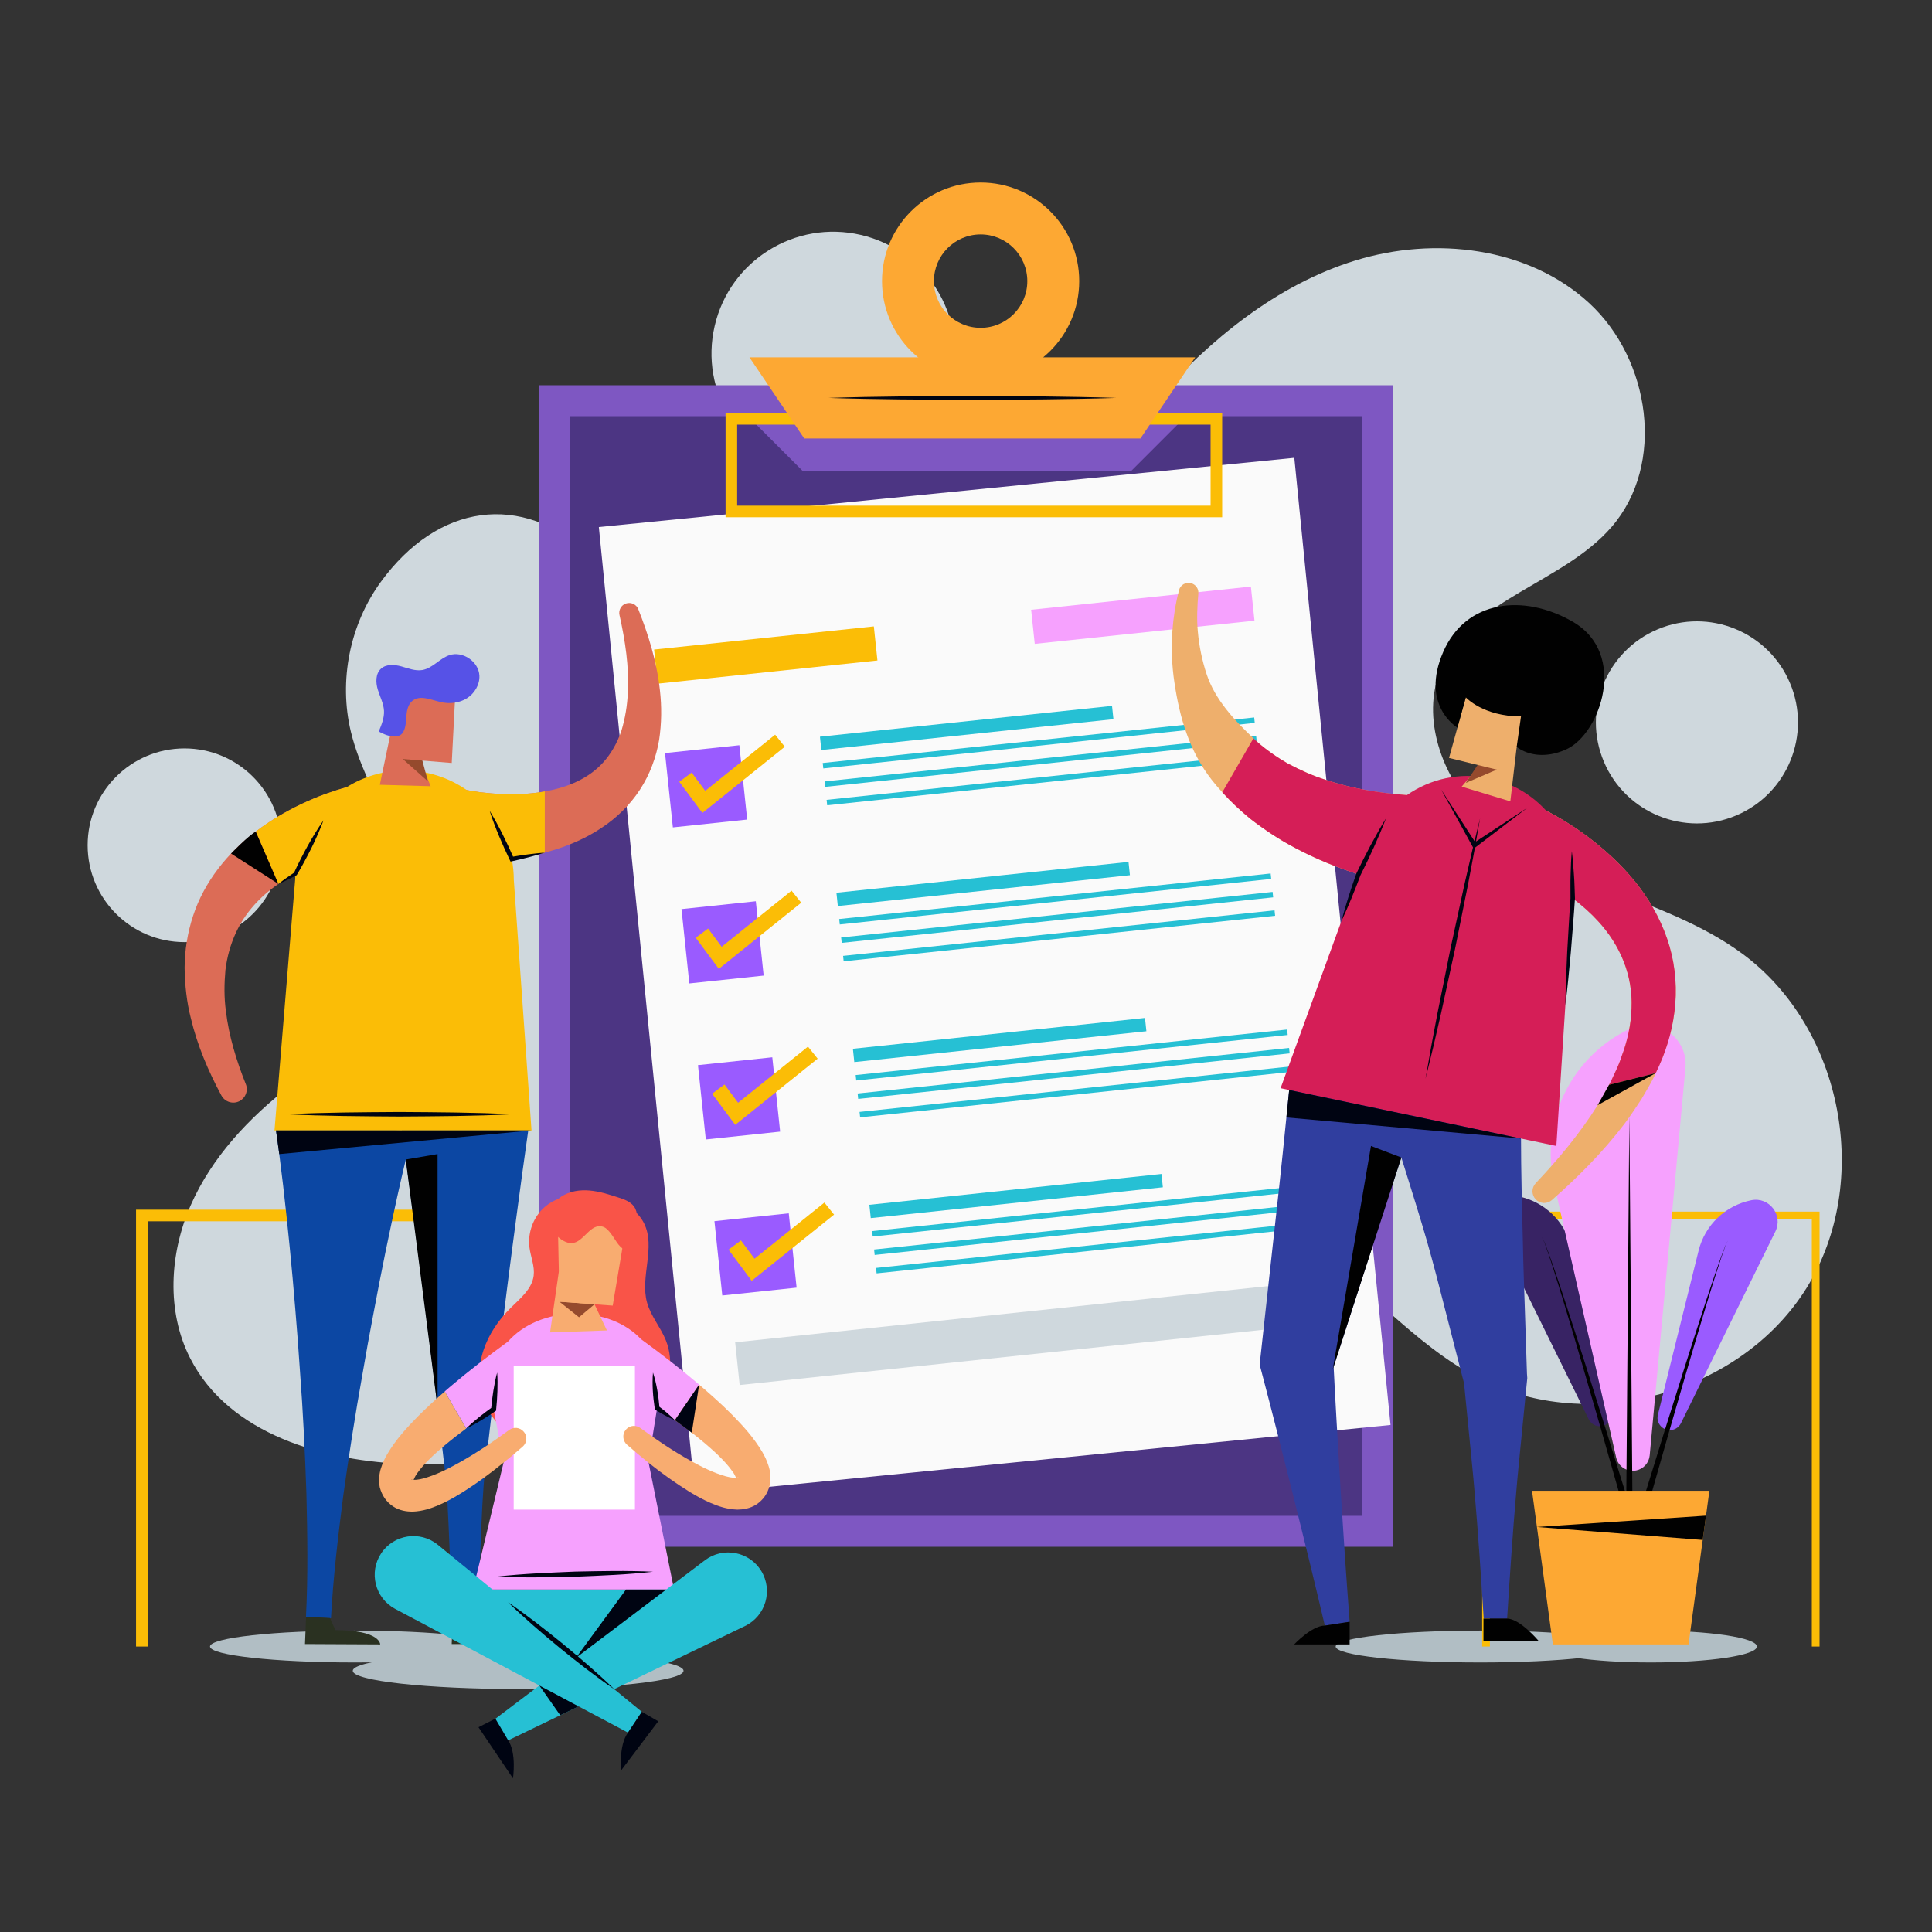 <?xml version="1.0" encoding="UTF-8" standalone="no"?>
<!-- Generator: Adobe Illustrator 27.5.0, SVG Export Plug-In . SVG Version: 6.00 Build 0)  -->

<svg
   version="1.1"
   x="0px"
   y="0px"
   viewBox="0 0 500 500"
   style="enable-background:new 0 0 500 500;"
   xml:space="preserve"
   id="svg95"
   sodipodi:docname="4320553_2286301.svg"
   inkscape:version="1.4.2 (f4327f4, 2025-05-13)"
   xmlns:inkscape="http://www.inkscape.org/namespaces/inkscape"
   xmlns:sodipodi="http://sodipodi.sourceforge.net/DTD/sodipodi-0.dtd"
   xmlns="http://www.w3.org/2000/svg"
   xmlns:svg="http://www.w3.org/2000/svg"><rect x="0" y="0" width="500" height="500" fill="#333333" stroke="none"/><defs
   id="defs95" /><sodipodi:namedview
   id="namedview95"
   pagecolor="#ffffff"
   bordercolor="#666666"
   borderopacity="1.0"
   inkscape:showpageshadow="2"
   inkscape:pageopacity="0.0"
   inkscape:pagecheckerboard="0"
   inkscape:deskcolor="#d1d1d1"
   inkscape:zoom="2.362"
   inkscape:cx="250"
   inkscape:cy="250"
   inkscape:window-width="2240"
   inkscape:window-height="1361"
   inkscape:window-x="1272"
   inkscape:window-y="0"
   inkscape:window-maximized="0"
   inkscape:current-layer="svg95" />

<g
   id="OBJECTS">
	<g
   id="g8">
		<g
   id="g3">
			<g
   id="g2">
				
					<ellipse
   transform="matrix(0.227 -0.974 0.974 0.227 77.625 280.691)"
   style="fill:#CFD8DD;"
   cx="215.575"
   cy="91.462"
   rx="31.503"
   ry="31.503"
   id="ellipse1" />
				
					<ellipse
   transform="matrix(0.921 -0.389 0.389 0.921 -38.172 185.537)"
   style="fill:#CFD8DD;"
   cx="439.269"
   cy="187.07"
   rx="26.152"
   ry="26.152"
   id="ellipse2" />
				<circle
   style="fill:#CFD8DD;"
   cx="47.747"
   cy="218.756"
   r="25.067"
   id="circle2" />
			</g>
			<path
   style="fill:#CFD8DD;"
   d="M90.806,189.369c4.619,19.172,21.213,36.287,17.26,55.607     c-3.334,16.296-19.688,25.779-32.851,35.949c-10.773,8.323-20.417,18.57-25.878,31.041s-6.307,27.389-0.133,39.522     c10.041,19.731,34.809,26.82,56.939,27.427c34.252,0.94,68.722-8.963,97.252-27.94c18.707-12.443,35.145-28.782,55.953-37.257     c24.972-10.172,54.848-7.322,77.447,7.389c16.296,10.608,28.729,26.745,46.022,35.635c28.628,14.718,67.708,3.921,84.719-23.407     c17.011-27.328,9.447-67.161-16.398-86.35c-10.683-7.932-23.478-12.366-35.841-17.284c-12.364-4.918-24.858-10.683-33.845-20.495     c-8.987-9.812-13.704-24.628-8.28-36.778c7.823-17.525,31.329-21.542,43.897-36.047c14.061-16.227,10.01-43.39-5.787-57.933     c-15.797-14.542-40.009-17.356-60.527-11.027c-20.518,6.329-37.747,20.575-51.998,36.635s-26.033,34.138-39.491,50.868     c-13.397,16.655-31.938,33.288-53.124,30.452c-23.465-3.141-37.174-27.211-53.303-41.822     c-18.118-16.414-39.58-13.131-54.292,7.051C90.539,161.591,87.621,176.147,90.806,189.369z"
   id="path2" />
		</g>
		<g
   id="g6">
			<path
   style="fill:#B1BEC4;"
   d="M420.525,426.118c0,2.279-16.756,4.126-37.426,4.126s-37.426-1.847-37.426-4.126     c0-2.278,16.756-4.126,37.426-4.126S420.525,423.84,420.525,426.118z"
   id="path3" />
			<path
   style="fill:#B1BEC4;"
   d="M129.2,426.118c0,2.279-16.756,4.126-37.426,4.126c-20.67,0-37.426-1.847-37.426-4.126     c0-2.278,16.756-4.126,37.426-4.126C112.444,421.992,129.2,423.84,129.2,426.118z"
   id="path4" />
			<path
   style="fill:#B1BEC4;"
   d="M176.899,432.397c0,2.606-19.163,4.718-42.801,4.718c-23.638,0-42.801-2.112-42.801-4.718     c0-2.606,19.163-4.718,42.801-4.718C157.737,427.679,176.899,429.791,176.899,432.397z"
   id="path5" />
			<path
   style="fill:#B1BEC4;"
   d="M454.684,426.118c0,2.279-12.288,4.126-27.446,4.126s-27.446-1.847-27.446-4.126     c0-2.278,12.288-4.126,27.446-4.126S454.684,423.84,454.684,426.118z"
   id="path6" />
		</g>
		<g
   id="g7">
			<polygon
   style="fill:#FBBD06;"
   points="123.536,426.118 120.536,426.118 120.536,316.067 38.212,316.067 38.212,426.118      35.212,426.118 35.212,313.067 123.536,313.067    "
   id="polygon6" />
			<polygon
   style="fill:#FBBD06;"
   points="470.9,426.118 468.9,426.118 468.9,315.567 385.577,315.567 385.577,426.118      383.577,426.118 383.577,313.567 470.9,313.567    "
   id="polygon7" />
		</g>
	</g>
	<g
   id="g39">
		<g
   id="g9">
			<rect
   x="139.555"
   y="99.702"
   style="fill:#7E57C2;"
   width="220.89"
   height="300.596"
   id="rect8" />
			<polygon
   style="fill:#4C3583;"
   points="147.555,392.298 147.555,107.702 193.545,107.702 207.719,121.875 292.758,121.875      306.931,107.702 352.445,107.702 352.445,392.298    "
   id="polygon8" />
		</g>
		<g
   id="g35">
			
				<rect
   x="166.893"
   y="126.971"
   transform="matrix(0.995 -0.099 0.099 0.995 -23.65 26.584)"
   style="fill:#FAFAFA;"
   width="180.892"
   height="251.55"
   id="rect9" />
			<g
   id="g34">
				
					<rect
   x="169.454"
   y="165.055"
   transform="matrix(0.995 -0.105 0.105 0.995 -16.66 21.67)"
   style="fill:#FBBD06;"
   width="57.158"
   height="8.872"
   id="rect10" />
				
					<rect
   x="190.24"
   y="339.444"
   transform="matrix(0.995 -0.105 0.105 0.995 -34.673 29.622)"
   style="fill:#CFD8DD;"
   width="149.018"
   height="11.107"
   id="rect11" />
				
					<rect
   x="266.989"
   y="154.785"
   transform="matrix(0.995 -0.105 0.105 0.995 -15.049 31.828)"
   style="fill:#F6A1FE;"
   width="57.158"
   height="8.872"
   id="rect12" />
				<g
   id="g18">
					<g
   id="g13">
						
							<rect
   x="172.925"
   y="193.781"
   transform="matrix(0.995 -0.105 0.105 0.995 -20.302 20.24)"
   style="fill:#9A5BFF;"
   width="19.333"
   height="19.333"
   id="rect13" />
						<polygon
   style="fill:#FBBD06;"
   points="181.781,210.387 175.793,202.329 179.003,199.943 182.514,204.667 200.603,190.139         203.108,193.258       "
   id="polygon13" />
					</g>
					<g
   id="g17">
						
							<rect
   x="212.017"
   y="186.638"
   transform="matrix(0.995 -0.105 0.105 0.995 -18.352 27.216)"
   style="fill:#26C0D4;"
   width="75.971"
   height="3.46"
   id="rect14" />
						
							<rect
   x="212.527"
   y="191.547"
   transform="matrix(0.995 -0.105 0.105 0.995 -18.656 29.189)"
   style="fill:#26C0D4;"
   width="112.221"
   height="1.414"
   id="rect15" />
						
							<rect
   x="213.028"
   y="196.313"
   transform="matrix(0.995 -0.105 0.105 0.995 -19.152 29.268)"
   style="fill:#26C0D4;"
   width="112.221"
   height="1.414"
   id="rect16" />
						
							<rect
   x="213.53"
   y="201.079"
   transform="matrix(0.995 -0.105 0.105 0.995 -19.649 29.347)"
   style="fill:#26C0D4;"
   width="112.221"
   height="1.414"
   id="rect17" />
					</g>
				</g>
				<g
   id="g23">
					<g
   id="g19">
						
							<rect
   x="177.175"
   y="234.142"
   transform="matrix(0.995 -0.105 0.105 0.995 -24.505 20.907)"
   style="fill:#9A5BFF;"
   width="19.333"
   height="19.333"
   id="rect18" />
						<polygon
   style="fill:#FBBD06;"
   points="186.031,250.748 180.043,242.691 183.253,240.304 186.765,245.029 204.853,230.501         207.358,233.62       "
   id="polygon18" />
					</g>
					<g
   id="g22">
						
							<rect
   x="216.267"
   y="227"
   transform="matrix(0.995 -0.105 0.105 0.995 -22.555 27.883)"
   style="fill:#26C0D4;"
   width="75.971"
   height="3.46"
   id="rect19" />
						
							<rect
   x="216.777"
   y="231.908"
   transform="matrix(0.995 -0.105 0.105 0.995 -22.859 29.856)"
   style="fill:#26C0D4;"
   width="112.221"
   height="1.414"
   id="rect20" />
						
							<rect
   x="217.278"
   y="236.674"
   transform="matrix(0.995 -0.105 0.105 0.995 -23.356 29.935)"
   style="fill:#26C0D4;"
   width="112.221"
   height="1.414"
   id="rect21" />
						
							<rect
   x="217.78"
   y="241.44"
   transform="matrix(0.995 -0.105 0.105 0.995 -23.852 30.014)"
   style="fill:#26C0D4;"
   width="112.221"
   height="1.414"
   id="rect22" />
					</g>
				</g>
				<g
   id="g28">
					<g
   id="g24">
						
							<rect
   x="181.425"
   y="274.504"
   transform="matrix(0.995 -0.105 0.105 0.995 -28.708 21.574)"
   style="fill:#9A5BFF;"
   width="19.333"
   height="19.333"
   id="rect23" />
						<polygon
   style="fill:#FBBD06;"
   points="190.281,291.11 184.293,283.052 187.503,280.666 191.015,285.39 209.104,270.862         211.608,273.981       "
   id="polygon23" />
					</g>
					<g
   id="g27">
						
							<rect
   x="220.517"
   y="267.361"
   transform="matrix(0.995 -0.105 0.105 0.995 -26.758 28.55)"
   style="fill:#26C0D4;"
   width="75.971"
   height="3.46"
   id="rect24" />
						
							<rect
   x="221.027"
   y="272.27"
   transform="matrix(0.995 -0.105 0.105 0.995 -27.063 30.523)"
   style="fill:#26C0D4;"
   width="112.221"
   height="1.414"
   id="rect25" />
						
							<rect
   x="221.529"
   y="277.036"
   transform="matrix(0.995 -0.105 0.105 0.995 -27.559 30.602)"
   style="fill:#26C0D4;"
   width="112.221"
   height="1.414"
   id="rect26" />
						
							<rect
   x="222.03"
   y="281.802"
   transform="matrix(0.995 -0.105 0.105 0.995 -28.055 30.681)"
   style="fill:#26C0D4;"
   width="112.221"
   height="1.414"
   id="rect27" />
					</g>
				</g>
				<g
   id="g33">
					<g
   id="g29">
						
							<rect
   x="185.675"
   y="314.865"
   transform="matrix(0.995 -0.105 0.105 0.995 -32.912 22.241)"
   style="fill:#9A5BFF;"
   width="19.333"
   height="19.333"
   id="rect28" />
						<polygon
   style="fill:#FBBD06;"
   points="194.531,331.471 188.543,323.414 191.754,321.027 195.265,325.752 213.354,311.224         215.858,314.343       "
   id="polygon28" />
					</g>
					<g
   id="g32">
						
							<rect
   x="224.767"
   y="307.723"
   transform="matrix(0.995 -0.105 0.105 0.995 -30.962 29.217)"
   style="fill:#26C0D4;"
   width="75.971"
   height="3.46"
   id="rect29" />
						
							<rect
   x="225.277"
   y="312.631"
   transform="matrix(0.995 -0.105 0.105 0.995 -31.266 31.19)"
   style="fill:#26C0D4;"
   width="112.221"
   height="1.414"
   id="rect30" />
						
							<rect
   x="225.779"
   y="317.397"
   transform="matrix(0.995 -0.105 0.105 0.995 -31.762 31.269)"
   style="fill:#26C0D4;"
   width="112.221"
   height="1.414"
   id="rect31" />
						
							<rect
   x="226.28"
   y="322.163"
   transform="matrix(0.995 -0.105 0.105 0.995 -32.259 31.348)"
   style="fill:#26C0D4;"
   width="112.221"
   height="1.414"
   id="rect32" />
					</g>
				</g>
			</g>
		</g>
		<g
   id="g38">
			
				<rect
   x="189.275"
   y="108.398"
   style="fill:none;stroke:#FBBD06;stroke-width:3;stroke-miterlimit:10;"
   width="125.522"
   height="23.967"
   id="rect35" />
			<g
   id="g37">
				<polygon
   style="fill:#FDA833;"
   points="295.142,113.478 208.133,113.478 193.96,92.485 309.315,92.485     "
   id="polygon35" />
				<g
   id="g36">
					<path
   style="fill:#000412;"
   d="M288.86,102.982c-6.204,0.206-12.408,0.303-18.611,0.383       c-6.204,0.082-12.408,0.075-18.611,0.117c-6.204-0.039-12.408-0.035-18.611-0.115l-9.306-0.139       c-3.102-0.083-6.204-0.132-9.306-0.245c3.102-0.113,6.204-0.162,9.306-0.245l9.306-0.14c6.204-0.08,12.408-0.076,18.611-0.115       c6.204,0.042,12.408,0.034,18.611,0.117C276.452,102.679,282.656,102.775,288.86,102.982z"
   id="path35" />
				</g>
				<path
   style="fill:#FDA833;"
   d="M253.783,47.238c-14.093,0-25.517,11.424-25.517,25.517s11.424,25.517,25.517,25.517      c14.093,0,25.517-11.424,25.517-25.517S267.876,47.238,253.783,47.238z M253.783,84.84c-6.674,0-12.084-5.41-12.084-12.084      c0-6.674,5.41-12.084,12.084-12.084c6.674,0,12.084,5.41,12.084,12.084C265.867,79.429,260.457,84.84,253.783,84.84z"
   id="path36" />
			</g>
		</g>
	</g>
	<g
   id="g50">
		<path
   style="fill:#0C47A3;"
   d="M106.859,292.635c-0.638,2.482-1.252,4.963-1.843,7.445c-1.536,6.452-2.954,12.928-4.301,19.38    c-0.331,1.536-0.638,3.096-0.969,4.632c-1.063,5.247-2.103,10.493-3.072,15.74c-1.016,5.247-1.962,10.517-2.86,15.764    c-1.891,10.517-3.521,21.034-4.987,31.551c-1.347,10.541-2.6,21.081-3.167,31.646l-6.476-0.331    c0.543-10.564,0.378-21.176,0.118-31.811c-0.354-10.612-0.874-21.247-1.678-31.906c-0.354-5.318-0.756-10.635-1.205-15.953    c-0.426-5.341-0.922-10.659-1.442-16c-1.064-10.659-2.222-21.318-3.805-32l32.804,1.702L106.859,292.635z"
   id="path39" />
		<path
   style="fill:#0C47A3;"
   d="M136.827,291.713c-1.087,7.634-2.127,15.267-3.143,22.901c-1.631,12.148-3.167,24.296-4.656,36.443    c-1.252,9.879-2.387,19.782-3.521,29.66c-1.111,9.903-1.205,28.195-2.08,38.074l-6.168-0.331    c-0.874-9.879-0.993-27.841-2.103-37.743c-1.134-9.879-2.269-19.781-3.521-29.66c-1.324-10.848-2.694-21.672-4.136-32.52    c-0.803-6.145-1.631-12.313-2.482-18.458c-0.331-2.529-0.685-5.057-1.04-7.586c-0.047-0.26-0.071-0.52-0.118-0.78H136.827z"
   id="path40" />
		<path
   style="fill:#2A3121;"
   d="M79.215,418.421l-0.286,7.053l19.469,0.095c0,0,0.084-3.695-11.574-3.695l-1.433-3.117    L79.215,418.421z"
   id="path41" />
		<path
   style="fill:#2A3121;"
   d="M117.184,418.421l-0.286,7.053l19.469,0.095c0,0,0.084-3.695-11.574-3.695l-1.433-3.117    L117.184,418.421z"
   id="path42" />
		<path
   style="fill:#DC6C56;"
   d="M93.789,220.468c-0.449,0.024-1.465,0.189-2.245,0.354c-0.827,0.142-1.678,0.331-2.505,0.544    c-1.702,0.402-3.38,0.922-5.034,1.465c-3.309,1.134-6.499,2.576-9.43,4.301c-0.874,0.52-1.725,1.04-2.529,1.631    c-4.75,3.262-8.603,7.468-10.966,12.573c-1.394,3.001-2.316,6.263-2.742,9.737c-0.307,3.474-0.378,7.066,0.142,10.706    c0.755,6.307,2.674,12.65,5.148,18.83c0.666,1.665-0.074,3.562-1.674,4.372l0,0c-1.701,0.861-3.766,0.19-4.667-1.491    c-3.338-6.221-6.198-12.836-7.905-20.01c-1.063-4.16-1.536-8.532-1.607-12.999c0.024-4.467,0.733-9.052,2.198-13.471    c2.883-8.839,9.028-16.402,16.213-21.79c0.071-0.047,0.118-0.094,0.189-0.142c3.616-2.741,7.516-5.01,11.533-6.948    c2.032-0.945,4.065-1.82,6.168-2.6c1.063-0.378,2.127-0.733,3.214-1.087c1.134-0.354,2.056-0.638,3.545-0.969L93.789,220.468z"
   id="path43" />
		<path
   style="fill:#DC6C56;"
   d="M170.576,191.54c-0.756,4.396-2.363,8.863-4.963,12.833c-2.6,3.994-6.121,7.397-10.044,9.95    c-3.9,2.6-8.154,4.42-12.408,5.719c-0.733,0.213-1.442,0.425-2.174,0.615c-3.569,0.969-7.161,1.607-10.73,1.985    c-2.226,0.266-4.427,0.384-6.654,0.454c-1.193,0.038-2.39,0.032-3.584,0.01c-0.975-0.018-1.859-0.033-3.139-0.157l2.883-18.718    c0.45,0.142,1.447,0.308,2.203,0.45c0.816,0.124,1.621,0.246,2.438,0.37c1.697,0.192,3.444,0.361,5.167,0.432    c3.403,0.165,6.807,0.047,10.044-0.425c0.473-0.071,0.922-0.142,1.371-0.236c5.979-1.04,11.368-3.356,15.126-7.516    c2.009-2.222,3.592-4.963,4.68-8.106c0.969-3.167,1.56-6.594,1.702-10.186c0.318-6.452-0.678-13.171-2.169-19.831    c-0.288-1.287,0.431-2.584,1.682-2.999l0,0c1.282-0.425,2.685,0.216,3.181,1.473c2.612,6.627,4.794,13.55,5.601,21.026    C171.261,182.843,171.237,187.144,170.576,191.54z"
   id="path44" />
		<path
   style="fill:#FBBD06;"
   d="M140.986,204.823c-0.449,0.094-0.898,0.165-1.371,0.236c-3.238,0.473-6.641,0.591-10.044,0.425    c-1.701-0.071-3.427-0.236-5.105-0.425c-0.851-0.118-1.678-0.236-2.505-0.378c-0.367-0.069-0.788-0.143-1.177-0.217    c-4.574-3.176-10.12-5.049-16.11-5.049h0c-5.523,0-10.659,1.607-15.014,4.343c-0.865,0.221-1.568,0.437-2.37,0.687    c-1.087,0.355-2.151,0.709-3.214,1.087c-2.103,0.78-4.136,1.654-6.168,2.6c-4.018,1.938-7.917,4.207-11.533,6.948    c-0.071,0.047-0.118,0.095-0.189,0.142l5.861,13.542c0.804-0.591,1.654-1.111,2.529-1.631c0.603-0.355,1.259-0.646,1.883-0.977    c-0.028,0.517-0.078,1.029-0.078,1.553l-5.343,64.848h66.516l-4.583-64.848c0-1.842-0.19-3.637-0.526-5.381    c2.847-0.388,5.701-0.899,8.542-1.671V204.823z"
   id="path45" />
		<polygon
   style="fill:#DC6C56;"
   points="101.203,189.21 98.301,203.102 111.451,203.475 105.892,189.566   "
   id="polygon45" />
		<polygon
   style="fill:#954A2D;"
   points="101.152,193.689 110.743,202.216 108.891,195.267   "
   id="polygon46" />
		<path
   style="fill:#000412;"
   d="M140.986,220.657c-2.782,0.893-5.599,1.602-8.434,2.226l-0.426,0.094l-0.197-0.413    c-1.975-4.148-3.811-8.36-5.227-12.764c2.411,3.948,4.402,8.089,6.255,12.293l-0.622-0.319    C135.196,221.283,138.073,220.878,140.986,220.657z"
   id="path46" />
		<path
   style="fill:#000412;"
   d="M72.046,228.764c1.349-1.075,2.76-2.044,4.184-2.993l-0.169,0.177    c1.082-2.38,2.282-4.699,3.536-6.989c1.271-2.281,2.624-4.519,4.132-6.676c-0.916,2.467-1.986,4.854-3.139,7.197    c-1.169,2.334-2.393,4.64-3.735,6.884l-0.078,0.131l-0.091,0.047C75.168,227.331,73.639,228.101,72.046,228.764z"
   id="path47" />
		<polygon
   style="fill:#DC6C56;"
   points="117.953,177.24 116.908,197.46 100.91,196.156 101.731,176.68   "
   id="polygon47" />
		<path
   style="fill:#5652E7;"
   d="M104.36,189.424c0.695-1.246,0.697-2.744,0.814-4.166c0.117-1.423,0.437-2.962,1.537-3.87    c1.985-1.638,4.884-0.253,7.394,0.317c2.275,0.516,4.772,0.244,6.745-1.002c1.972-1.246,3.329-3.521,3.219-5.851    c-0.172-3.625-4.327-6.46-7.765-5.297c-2.543,0.86-4.361,3.395-7.007,3.846c-1.828,0.311-3.643-0.447-5.431-0.938    c-1.788-0.491-3.924-0.643-5.285,0.617c-1.406,1.301-1.365,3.551-0.811,5.385c0.554,1.834,1.515,3.581,1.609,5.495    c0.091,1.842-0.634,3.616-1.346,5.318C98,189.355,102.839,192.15,104.36,189.424z"
   id="path48" />
		<polygon
   style="fill:#000412;"
   points="137.553,292.557 71.43,292.557 72.279,298.674   "
   id="polygon48" />
		<path
   style="fill:#000412;"
   d="M74.298,288.371c9.702-0.488,19.404-0.52,29.106-0.59c9.702,0.069,19.404,0.098,29.106,0.59    c-9.702,0.492-19.404,0.522-29.106,0.59C93.702,288.892,84,288.859,74.298,288.371z"
   id="path49" />
		<polygon
   style="fill:#010101;"
   points="105.015,300.079 113.242,298.674 113.242,364.231   "
   id="polygon49" />
		<path
   style="fill:#010101;"
   d="M59.801,220.907c0,0,4.302-4.483,6.385-5.686l5.861,13.542L59.801,220.907z"
   id="path50" />
	</g>
	<g
   id="g66">
		<g
   id="g65">
			<path
   style="fill:#F95448;"
   d="M139.885,313.452c-2.236,2.556-3.303,6.096-2.854,9.462c0.325,2.433,1.397,4.814,1.079,7.248     c-0.451,3.453-3.478,5.872-5.952,8.322c-3.119,3.089-5.672,6.812-7.043,10.982c-1.371,4.17-1.506,8.803,0.003,12.925     c1.997,5.455,6.784,9.651,12.261,11.588c5.477,1.937,11.559,1.76,17.156,0.205c5.917-1.643,11.527-4.917,15.131-9.889     c3.604-4.972,4.944-11.753,2.645-17.448c-1.366-3.384-3.902-6.257-4.868-9.776c-1.828-6.659,2.303-14.259-0.753-20.451     c-1.496-3.031-4.52-5.093-7.738-6.129C152.869,308.533,144.452,308.231,139.885,313.452z"
   id="path51" />
			<path
   style="fill:#F6A1FE;"
   d="M174.007,367.068c0.212,0.159,0.449,0.317,0.661,0.476l6.268-9.203     c-0.026-0.027-0.053-0.053-0.079-0.079c-4.862-4.121-9.831-7.943-14.964-11.688c-3.919-4.152-9.924-6.576-16.846-6.576h0     c-7.253,0-13.588,2.691-17.585,7.201c-5.094,3.711-10.019,7.498-14.834,11.579c-0.502,0.449-1.031,0.873-1.534,1.322l5.554,9.574     c0.952-0.714,1.904-1.402,2.856-2.089c1.377-0.976,2.828-1.902,4.242-2.857l2.616,13.614l-7.934,33.038h52.011l-6.612-33.038     l2.231-13.93C171.373,365.301,172.721,366.161,174.007,367.068z"
   id="path52" />
			<path
   style="fill:#26C0D4;"
   d="M113.33,399.8l52.778,43.217l-3.583,5.383l-60.238-32.01c-5.229-2.779-6.918-9.462-3.637-14.391     l0,0C101.931,397.07,108.749,396.049,113.33,399.8z"
   id="path53" />
			<path
   style="fill:#26C0D4;"
   d="M192.822,420.801l-61.426,29.667l-3.373-5.517l54.403-41.153     c4.722-3.572,11.496-2.289,14.584,2.763l0,0C200.099,411.612,198.154,418.226,192.822,420.801z"
   id="path54" />
			<polygon
   style="fill:#26C0D4;"
   points="122.428,411.379 174.439,411.379 150.946,434.724    "
   id="polygon54" />
			<path
   style="fill:#000412;"
   d="M131.484,414.665c4.904,3.35,9.558,7.007,14.153,10.735c4.563,3.767,9.066,7.608,13.316,11.758     c-4.906-3.348-9.56-7.005-14.153-10.735C140.238,422.653,135.736,418.812,131.484,414.665z"
   id="path55" />
			<polygon
   style="fill:#000412;"
   points="172.403,411.379 149.047,429.047 162.003,411.379    "
   id="polygon55" />
			<polygon
   style="fill:#000412;"
   points="149.741,441.607 144.986,443.904 139.58,436.208    "
   id="polygon56" />
			<rect
   x="132.942"
   y="353.418"
   style="fill:#FFFFFF;"
   width="31.374"
   height="37.267"
   id="rect56" />
			<path
   style="fill:#F8AC70;"
   d="M135.548,370.534c-0.952-1.137-2.565-1.322-3.755-0.476c-0.873,0.635-1.745,1.269-2.645,1.904     c-4.417,3.121-8.992,6.003-13.646,8.33c-1.56,0.767-3.147,1.454-4.707,1.957c-1.402,0.503-2.83,0.767-3.756,0.741     c0.159-0.37,0.45-1.084,0.979-1.772c1.666-2.354,4.285-4.813,6.955-7.061c1.825-1.534,3.729-3.015,5.686-4.469l-5.554-9.574     c-2.407,2.089-4.76,4.258-7.061,6.559c-2.777,2.856-5.501,5.739-7.854,9.706c-0.582,1.031-1.137,2.089-1.56,3.491     c-0.449,1.296-0.714,3.121-0.344,5.051c0.608,2.195,1.693,3.729,3.412,4.919c1.745,1.137,3.517,1.349,4.998,1.375     c2.856-0.106,4.946-0.899,6.903-1.719c1.957-0.846,3.702-1.825,5.395-2.856c4.046-2.486,7.775-5.21,11.319-8.119     c1.692-1.322,3.332-2.724,4.945-4.126c0.635-0.555,0.952-1.322,0.952-2.089C136.209,371.671,135.997,371.036,135.548,370.534z      M106.774,382.99C106.139,382.831,106.562,382.752,106.774,382.99L106.774,382.99z"
   id="path56" />
			<path
   style="fill:#F8AC70;"
   d="M198.887,379.34c-0.423-1.375-0.979-2.46-1.56-3.491c-2.354-3.967-5.078-6.849-7.855-9.706     c-2.751-2.777-5.633-5.316-8.542-7.802l-6.268,9.203c2.724,1.957,5.395,3.967,7.881,6.083c2.645,2.248,5.263,4.707,6.929,7.061     c0.555,0.688,0.846,1.401,1.031,1.772c-0.873,0.053-2.354-0.238-3.808-0.74c-1.534-0.503-3.121-1.19-4.707-1.957     c-4.469-2.221-8.859-4.972-13.117-7.934c-1.058-0.74-2.116-1.507-3.173-2.274c-0.476-0.344-1.058-0.529-1.64-0.529     c-0.767,0-1.56,0.344-2.089,0.978c-0.979,1.137-0.846,2.856,0.264,3.861c1.851,1.613,3.729,3.2,5.66,4.734     c3.359,2.671,6.85,5.184,10.605,7.511c1.719,1.031,3.464,2.01,5.421,2.856c1.957,0.82,4.046,1.613,6.903,1.719     c1.481-0.026,3.253-0.238,4.998-1.375c1.719-1.19,2.803-2.724,3.385-4.893C199.601,382.461,199.336,380.636,198.887,379.34z      M190.768,382.461C190.953,382.249,191.349,382.302,190.768,382.461L190.768,382.461z"
   id="path57" />
			<path
   style="fill:#E53C2F;"
   d="M127.746,364.716l0.003,0.015c-0.55,0.37-1.105,0.734-1.651,1.107     C126.652,365.467,127.2,365.097,127.746,364.716z"
   id="path58" />
			<polygon
   style="fill:#F8AC70;"
   points="144.626,329.106 142.356,344.824 157.069,344.322 149.888,329.177    "
   id="polygon58" />
			<polygon
   style="fill:#954A2D;"
   points="144.785,336.884 149.847,340.903 153.859,337.551    "
   id="polygon59" />
			<polygon
   style="fill:#F8AC70;"
   points="162.496,314.566 158.567,337.897 144.785,336.884 144.34,315.076    "
   id="polygon60" />
			<path
   style="fill:#F95448;"
   d="M156.178,317.531c0.78,0.295,1.335,0.978,1.853,1.632c1.182,1.495,1.88,3.346,3.632,4.305     c0.288,0.158,0.674,0.22,0.927,0.01c0.127-0.105,0.198-0.261,0.262-0.413c0.698-1.666,0.983-3.496,1.523-5.215     c0.583-1.853,0.837-4.03-0.297-5.607c-0.923-1.282-2.528-1.842-4.03-2.328c-2.43-0.788-4.885-1.58-7.43-1.807     c-2.544-0.227-5.223,0.159-7.353,1.569c-2.13,1.41-3.592,3.971-3.244,6.501c0.323,2.347,3.369,5.603,5.893,5.546     C151.086,321.653,152.799,316.253,156.178,317.531z"
   id="path60" />
			<path
   style="fill:#000412;"
   d="M174.662,367.545c-1.743-0.738-3.377-1.636-4.955-2.617l-0.224-0.14l-0.045-0.305     c-0.449-3.053-0.706-6.129-0.448-9.265c0.971,2.993,1.426,6.046,1.689,9.121l-0.269-0.444     C171.902,365.003,173.336,366.194,174.662,367.545z"
   id="path61" />
			<path
   style="fill:#000412;"
   d="M120.658,369.687c2.085-2.05,4.373-3.81,6.715-5.493l-0.276,0.473     c0.145-1.586,0.327-3.169,0.585-4.744c0.267-1.574,0.542-3.148,0.981-4.706c0.135,1.613,0.105,3.21,0.067,4.806     c-0.047,1.596-0.169,3.184-0.33,4.768l-0.031,0.307l-0.246,0.167C125.739,366.889,123.3,368.433,120.658,369.687z"
   id="path62" />
			<path
   style="fill:#000412;"
   d="M128.664,408.015c6.72-0.755,13.436-0.999,20.152-1.286c6.719-0.132,13.436-0.307,20.174,0.035     c-6.704,0.759-13.429,1.001-20.152,1.286C142.112,408.18,135.385,408.353,128.664,408.015z"
   id="path63" />
			<path
   style="fill:#000412;"
   d="M166.108,443.018l4.246,2.451l-9.629,12.737c0,0-0.629-6.604,1.8-9.805L166.108,443.018z"
   id="path64" />
			<path
   style="fill:#000412;"
   d="M128.199,444.784l-4.371,2.219l8.929,13.237c0,0,0.984-6.56-1.27-9.888L128.199,444.784z"
   id="path65" />
		</g>
		<polygon
   style="fill:#000412;"
   points="180.93,358.342 179.033,370.791 174.662,367.545   "
   id="polygon65" />
	</g>
	<g
   id="g72">
		<path
   style="fill:#9A5BFF;"
   d="M429.06,366.147l10.535-42.479c1.643-6.624,6.958-11.707,13.649-13.051h0    c4.627-0.93,8.308,3.855,6.223,8.089l-24.439,49.622c-0.293,0.595-0.763,1.083-1.346,1.398l0,0    C431.241,371.048,428.392,368.841,429.06,366.147z"
   id="path66" />
		<path
   style="fill:#010101;"
   d="M447.245,321.056c-0.439,0.574-0.638,1.294-0.912,1.957c-0.255,0.677-0.491,1.362-0.728,2.046    c-0.468,1.37-0.917,2.747-1.358,4.126c-0.882,2.758-1.735,5.526-2.578,8.296c-1.685,5.542-3.328,11.096-4.956,16.655    c-3.253,11.118-6.447,22.255-9.601,33.401l-1.513-0.445c3.408-11.077,6.854-22.14,10.36-33.185    c1.754-5.522,3.524-11.04,5.335-16.544c0.906-2.752,1.823-5.5,2.767-8.24c0.473-1.369,0.953-2.736,1.453-4.096    c0.252-0.679,0.504-1.358,0.775-2.031C446.576,322.338,446.792,321.622,447.245,321.056z"
   id="path67" />
		<path
   style="fill:#382364;"
   d="M417.128,365.141l-10.535-42.479c-1.643-6.624-6.958-11.707-13.649-13.051l0,0    c-4.627-0.93-8.308,3.855-6.223,8.089l24.439,49.622c0.293,0.594,0.763,1.083,1.346,1.398v0    C414.948,370.041,417.796,367.835,417.128,365.141z"
   id="path68" />
		<path
   style="fill:#010101;"
   d="M398.944,320.05c0.453,0.566,0.669,1.281,0.958,1.94c0.27,0.672,0.523,1.351,0.775,2.031    c0.499,1.36,0.979,2.727,1.453,4.096c0.945,2.739,1.861,5.488,2.767,8.239c1.811,5.504,3.58,11.022,5.335,16.544    c3.505,11.045,6.952,22.108,10.36,33.185l-1.513,0.446c-3.154-11.145-6.348-22.283-9.601-33.401    c-1.628-5.559-3.271-11.113-4.956-16.655c-0.843-2.771-1.697-5.538-2.578-8.296c-0.442-1.379-0.89-2.755-1.358-4.125    c-0.236-0.684-0.473-1.368-0.728-2.046C399.582,321.343,399.383,320.624,398.944,320.05z"
   id="path69" />
		<path
   style="fill:#F6A1FE;"
   d="M421.762,266.278L421.762,266.278c7.097-3.355,15.151,2.28,14.429,10.097l-9.251,100.272    c-0.179,1.938-1.609,3.529-3.517,3.911l0,0c-2.341,0.47-4.63-1.013-5.158-3.342l-16.055-70.773    C398.508,290.127,406.637,273.429,421.762,266.278z"
   id="path70" />
		<polygon
   style="fill:#010101;"
   points="421.673,288.855 422.462,387.314 420.884,387.314   "
   id="polygon70" />
		<polygon
   style="fill:#FDA833;"
   points="436.994,425.569 401.88,425.569 396.485,385.814 442.389,385.814   "
   id="polygon71" />
		<polygon
   style="fill:#010101;"
   points="441.516,392.247 397.756,395.178 440.662,398.537   "
   id="polygon72" />
	</g>
	<g
   id="g85">
		<path
   style="fill:#303E9F;"
   d="M366.436,288.188c-3.657,11.027-7.324,22.052-10.847,33.108l-10.68,33.144l0.099-3.444    c0.551,11.478,1.257,22.931,1.928,34.39c0.709,11.453,1.482,22.897,2.35,34.325l-6.422,0.993    c-2.624-11.157-5.342-22.3-8.125-33.432c-2.82-11.127-5.605-22.259-8.546-33.367l-0.198-0.747l0.296-2.697l3.803-34.614    c1.305-11.53,2.466-23.091,3.637-34.649L366.436,288.188z"
   id="path72" />
		<path
   style="fill:#303E9F;"
   d="M393.628,293.262c0.023,11.108,0.24,17.955,0.507,29.028c0.094,5.542,0.329,11.064,0.496,16.596    l0.544,16.589l0.083,1.168l-1.46,14.832c-0.471,4.944-1.012,9.888-1.41,14.832c-0.876,9.888-1.72,22.704-2.35,32.592h-6.054    c-0.63-9.888-1.474-22.704-2.35-32.592c-0.399-4.944-0.939-9.888-1.41-14.832l-1.46-14.832l0.083,1.167l-4.128-16.076    c-1.391-5.357-2.714-10.723-4.177-16.069c-2.848-10.704-8.759-28.463-11.852-39.132L393.628,293.262z"
   id="path73" />
		<path
   style="fill:#EEAF6C;"
   d="M364.593,205.82l-3.734,23.067c-8.674-2.103-17.347-5.01-25.525-9.359    c-4.112-2.127-8.035-4.75-11.746-7.61c-2.576-2.127-5.034-4.396-7.256-6.878c-0.945-1.04-1.867-2.104-2.718-3.191    c-5.861-7.492-8.352-16.262-9.676-25.219c-0.685-4.49-0.827-8.957-0.52-13.377c0.271-3.632,0.797-6.983,1.716-10.539    c0.348-1.347,1.755-2.138,3.102-1.789l0,0c1.206,0.313,2.011,1.441,1.896,2.682c-0.292,3.145-0.438,6.849-0.132,9.847    c0.331,3.781,1.111,7.468,2.245,10.942c2.198,6.712,7.325,12.113,12.146,16.675c0.189,0.213,0.378,0.402,0.567,0.567    c2.576,2.316,5.436,4.301,8.437,6.027c3.12,1.631,6.287,3.096,9.714,4.16C349.869,204.095,357.172,205.3,364.593,205.82z"
   id="path74" />
		<path
   style="fill:#EEAF6C;"
   d="M433.344,261.856c-0.685,5.577-2.41,10.848-4.727,15.598c-0.047,0.095-0.071,0.165-0.118,0.26    c-1.04,2.387-2.411,4.491-3.663,6.688c-1.418,2.174-2.86,4.325-4.396,6.405c-5.628,7.376-12.064,13.83-18.822,19.776    c-1.226,1.079-3.096,0.971-4.21-0.223l0,0c-1.094-1.172-1.072-2.985,0.03-4.149c6-6.338,11.534-13.02,16.031-20.202    c1.04-1.749,2.033-3.498,2.954-5.27c0.165-0.284,0.307-0.544,0.449-0.827c0.945-2.08,2.033-4.112,2.694-6.263    c1.631-4.207,2.552-8.555,2.671-12.762c0.354-8.461-2.907-16.213-8.603-22.428c-2.836-3.12-6.216-5.861-9.855-8.272    c-1.844-1.158-3.711-2.293-5.672-3.285c-0.969-0.496-1.962-0.969-2.931-1.418c-0.922-0.402-2.104-0.898-2.742-1.111l5.932-14.724    l0.236-0.591c0.26,0.118,0.52,0.236,0.733,0.331c1.229,0.591,2.127,1.111,3.19,1.702c1.205,0.662,2.363,1.371,3.521,2.104    c2.316,1.442,4.514,3.049,6.665,4.75c4.254,3.403,8.248,7.256,11.628,11.746c3.38,4.514,6.121,9.643,7.728,15.197    C433.675,250.417,434.077,256.302,433.344,261.856z"
   id="path75" />
		<path
   style="fill:#D51E57;"
   d="M432.068,244.887c-1.607-5.554-4.349-10.682-7.728-15.197c-3.38-4.49-7.374-8.343-11.628-11.746    c-2.151-1.702-4.348-3.309-6.665-4.75c-1.158-0.733-2.316-1.442-3.521-2.104c-0.806-0.448-1.556-0.861-2.387-1.289    c-3.762-4.124-8.787-7.165-14.668-8.398h0c-7.726-1.619-15.358,0.193-21.364,4.37c-7.252-0.538-14.385-1.729-20.996-3.948    c-3.427-1.064-6.594-2.529-9.714-4.16c-3.001-1.725-5.861-3.711-8.437-6.027c-0.189-0.165-0.378-0.354-0.567-0.567l-8.059,13.968    c2.222,2.481,4.679,4.75,7.256,6.878c3.71,2.86,7.634,5.483,11.746,7.61c5.249,2.791,10.702,4.983,16.228,6.755l-20.149,55.339    l71.367,14.952l4.001-62.562c0.106-0.505,0.161-1.008,0.238-1.512c2.4,1.818,4.644,3.791,6.614,5.959    c5.696,6.216,8.957,13.967,8.603,22.428c-0.118,4.207-1.04,8.555-2.671,12.762c-0.662,2.151-1.749,4.183-2.694,6.263    c-0.142,0.284-0.284,0.544-0.449,0.827l12.077-3.025c0.047-0.095,0.071-0.165,0.118-0.26c2.316-4.75,4.041-10.021,4.727-15.598    C434.077,256.302,433.675,250.417,432.068,244.887z"
   id="path76" />
		<path
   style="fill:#000412;"
   d="M406.781,220.273c0.266,2.033,0.424,4.069,0.552,6.104c0.161,2.035,0.171,4.074,0.263,6.11    l0.001,0.015l-0.002,0.036c-0.124,2.31-0.342,4.614-0.508,6.921l-0.551,6.918c-0.423,4.608-0.85,9.217-1.429,13.814    c0.059-4.634,0.268-9.257,0.483-13.88l0.405-6.928c0.153-2.308,0.254-4.62,0.449-6.926l-0.001,0.051    c0.013-2.039-0.056-4.076,0.025-6.116C406.516,224.355,406.595,222.316,406.781,220.273z"
   id="path77" />
		<path
   style="fill:#000412;"
   d="M358.691,211.785c-0.945,2.536-2.038,4.999-3.125,7.464c-1.119,2.45-2.271,4.884-3.484,7.288    l0.024-0.057c-1.508,4.012-3.097,7.994-4.943,11.883c1.087-4.165,2.431-8.236,3.855-12.279l0.008-0.024l0.016-0.034    c1.163-2.428,2.388-4.827,3.645-7.209C355.977,216.451,357.26,214.081,358.691,211.785z"
   id="path78" />
		<polygon
   style="fill:#EEAF6C;"
   points="392.514,193.295 390.873,207.392 378.28,203.587 387.954,192.15   "
   id="polygon78" />
		<polygon
   style="fill:#954A2D;"
   points="391.145,197.561 379.35,202.616 383.305,196.609   "
   id="polygon79" />
		<polygon
   style="fill:#EEAF6C;"
   points="380.412,176.641 375.006,196.154 390.595,199.977 395.977,181.242   "
   id="polygon80" />
		<path
   style="fill:#000412;"
   d="M383.041,211.785c-0.964,5.661-1.987,11.31-3.086,16.943l-3.394,16.878l-3.661,16.822    c-1.254,5.6-2.583,11.185-3.973,16.757c0.962-5.661,1.985-11.31,3.084-16.943l3.396-16.878l3.663-16.822    C380.323,222.941,381.653,217.357,383.041,211.785z"
   id="path80" />
		<polygon
   style="fill:#000412;"
   points="372.957,204.324 382.089,218.45 381.24,218.271 395.258,209.058 381.923,219.235     381.395,219.639 381.074,219.056   "
   id="polygon81" />
		<polygon
   style="fill:#000412;"
   points="332.921,289.191 393.632,294.657 333.641,282.087   "
   id="polygon82" />
		<path
   style="fill:#010101;"
   d="M377.179,188.309l2.171-7.836c0,0,4.45,4.934,14.282,4.934l-1.118,7.888    c0,0,4.938,4.284,12.961,0.571c8.645-4.001,15.949-24.653,1.544-32.969c-12.612-7.282-27.635-5.694-33.502,7.785    C367.453,182.612,377.179,188.309,377.179,188.309z"
   id="path82" />
		<path
   style="fill:#010101;"
   d="M349.285,419.712v5.857h-14.354c0,0,4.573-4.864,7.932-4.864L349.285,419.712z"
   id="path83" />
		<path
   style="fill:#010101;"
   d="M383.919,418.899v5.857h14.354c0,0-4.874-5.857-8.234-5.857H383.919z"
   id="path84" />
		<polygon
   style="fill:#010101;"
   points="362.668,299.56 354.808,296.573 344.909,354.44   "
   id="polygon84" />
		<polygon
   style="fill:#010101;"
   points="413.468,286.009 416.422,280.739 428.499,277.714   "
   id="polygon85" />
	</g>
</g>

</svg>
